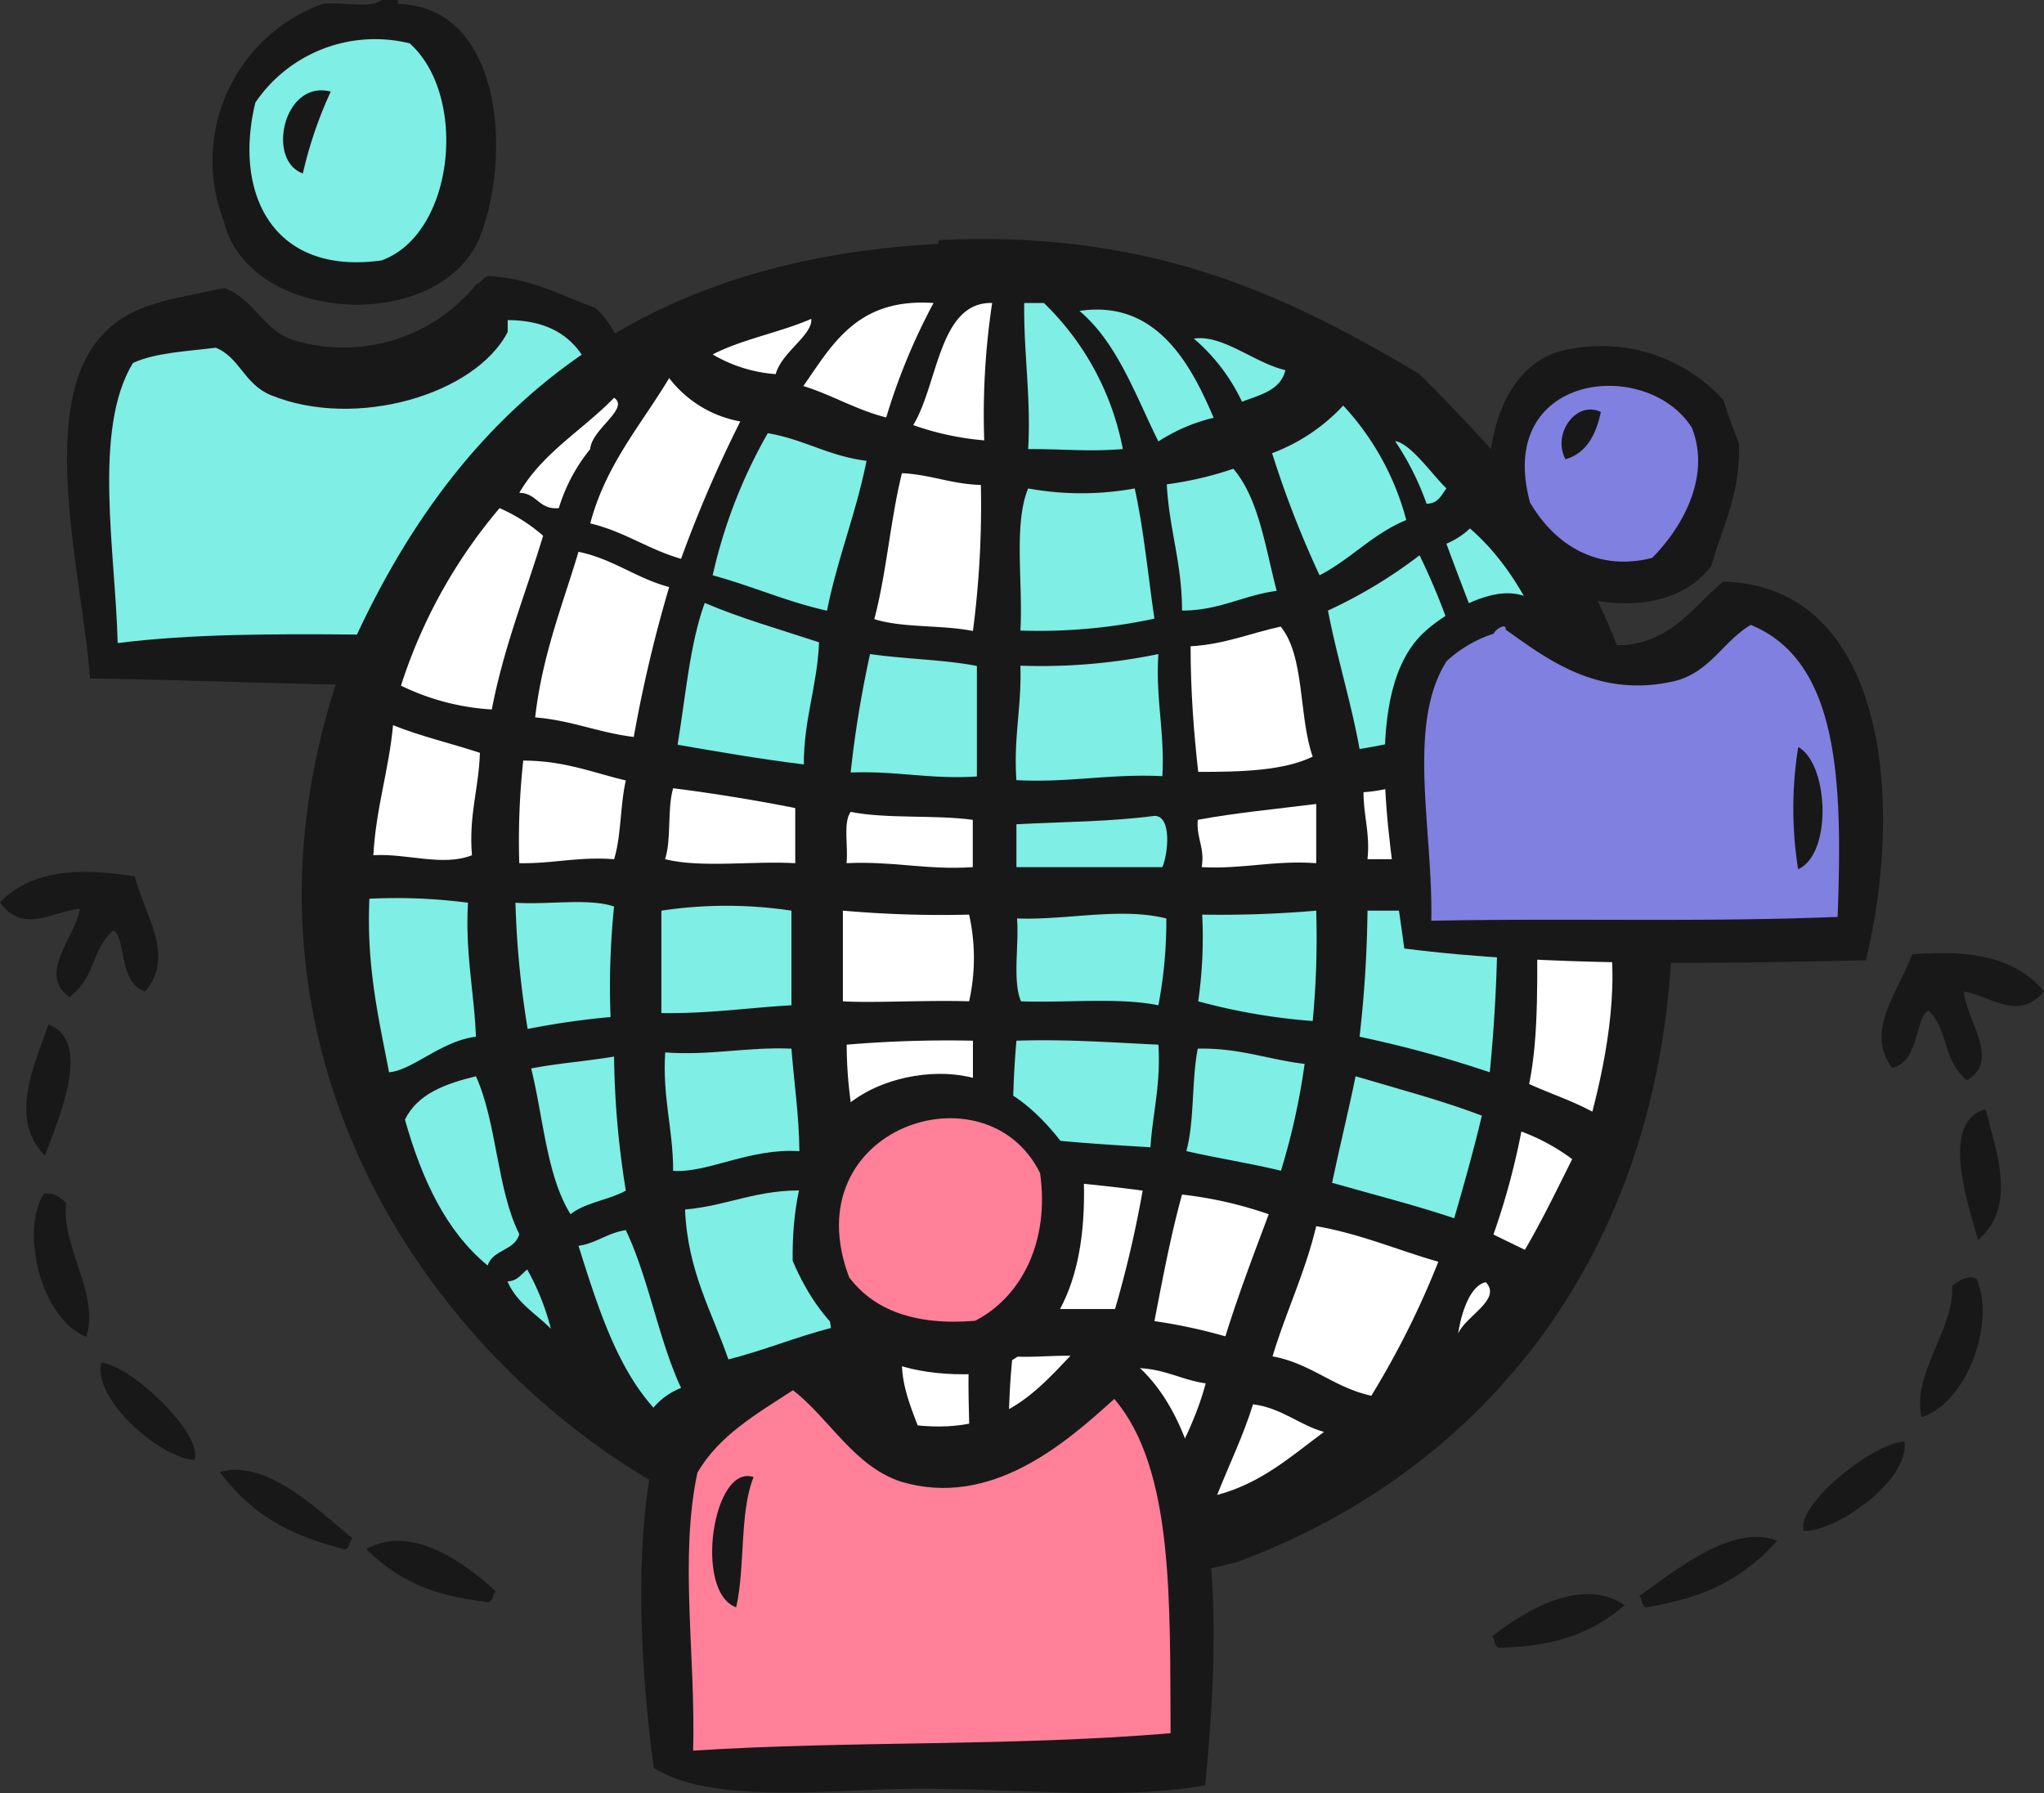 <svg xmlns="http://www.w3.org/2000/svg" viewBox="0 0 133.91 117.47"><rect x="0" y="0" width="133.91" height="117.47" fill="#333333" stroke="none"/><defs><style>.cls-1{fill:#191818;}.cls-1,.cls-2,.cls-3,.cls-4,.cls-5{fill-rule:evenodd;}.cls-2{fill:#7feee5;}.cls-3{fill:#fff;}.cls-4{fill:#8080e1;}.cls-5{fill:#ff8098;}</style></defs><title>features-following</title><g id="Layer_2" data-name="Layer 2"><g id="Layer_1-2" data-name="Layer 1"><path class="cls-1" d="M25,0c-.78.6-2.67.09-3.88.26a10.93,10.93,0,0,0-6.46,14.22c1.63,6.8,14.23,7.43,16.8,1C33.62,9.8,32.71.38,26.06.26V0Z"/><path class="cls-1" d="M39,20.16c-2.25-.77-4.11-1.93-7-2.07-.37.06-.44.43-.78.52a11.22,11.22,0,0,1-12.15,3.62c-1.88-.7-2.48-2.69-4.39-3.36-3.52.77-6.09,1-8,3.1-4.32,4.71-1.3,15.65-.78,22.48,10.3.12,23.83,1,35.15,0C41.64,37.12,43.63,24.44,39,20.16Z"/><path class="cls-2" d="M26.84,2.84C30.68,6.27,29.79,15.32,25,17.06c-7.12,1-9.72-4.37-8.27-10.34A9.48,9.48,0,0,1,26.84,2.84Zm-7,8.53A26.94,26.94,0,0,1,21.67,6C18.58,5.2,17.42,10.53,19.86,11.37Z"/><path class="cls-2" d="M39.24,41.35c-10,.75-22-.42-31.53.78-.15-6-1.65-14,1-18.35,1.47-.68,3.54-.76,5.42-1,1.58.63,1.85,2.38,3.62,3.11,5.57,2.27,13.4-.05,15.51-4.14v-.78C42.34,21,38.84,33.29,39.24,41.35Z"/><path class="cls-1" d="M93,24.51c-8.41-5-17.3-9.42-31.27-8.79-.16,0-.31,0-.26.26C40,17.09,28.74,28.44,22.14,44.41c-8.09,24.3,5.91,44.36,21.19,53,9.55,5.39,24.27,8.47,37.73,4.92C96.64,96.57,108.3,83,109.49,62.75a50.65,50.65,0,0,0-4.4-22.48C102.21,33.89,97.32,28.89,93,24.51Z"/><path class="cls-3" d="M65,19.85a49,49,0,0,0-.52,9,18.59,18.59,0,0,1-4.65-1C61.46,25.18,61.51,19.76,65,19.85Z"/><path class="cls-3" d="M61.16,19.85a40.1,40.1,0,0,0-3.1,7.5c-2-.51-3.53-1.47-5.43-2.06C54.55,22.55,56.16,19.51,61.16,19.85Z"/><path class="cls-2" d="M67.1,19.85h1.29a18,18,0,0,1,5.17,9.57c-2.3.18-3.6,0-6.2,0C67.55,26,67.06,23.17,67.1,19.85Z"/><path class="cls-2" d="M70.72,20.37c5-.75,7.27,3.42,8.79,7a11.55,11.55,0,0,0-3.62,1.55C74.37,25.86,73.2,22.46,70.72,20.37Z"/><path class="cls-2" d="M78.21,22.18c1.92-.27,3.93,1.58,6,2.07-.31,1.33-1.66,1.61-2.84,2.07A12.41,12.41,0,0,0,78.21,22.18Z"/><path class="cls-3" d="M43.84,24.77a7.55,7.55,0,0,0,4.66,2.84,82.76,82.76,0,0,0-3.88,9c-2.14-.61-3.72-1.79-5.95-2.32C39.69,30.43,42,27.84,43.84,24.77Z"/><path class="cls-3" d="M40.23,26.06c1.05.7-1.49,2.07-1.56,3.36a11.28,11.28,0,0,0-2.06,3.87c-1.33.12-1.42-1-2.59-1C35.55,29.65,38.2,28.16,40.23,26.06Z"/><path class="cls-2" d="M88,26.57a17.6,17.6,0,0,1,4.13,7.5c-2.2.9-3.63,2.56-5.68,3.62a65.63,65.63,0,0,1-3.11-8A12.21,12.21,0,0,0,88,26.57Z"/><path class="cls-2" d="M56.77,30.19c-.69,3.46-1.9,6.37-2.59,9.82-2.67-.6-4.92-1.62-7.49-2.32a33.51,33.51,0,0,1,3.61-9.31C52.67,28.78,54.31,29.89,56.77,30.19Z"/><path class="cls-2" d="M80.8,30.71c1.67,1.95,2.09,5.14,2.84,8C81.44,39,79.9,40,77.44,40c0-3.12-.85-5.35-1-8.27A22.76,22.76,0,0,0,80.8,30.71Z"/><path class="cls-3" d="M59.09,31c1.89.09,3.24.72,5.17.77a63.24,63.24,0,0,1-.52,9.57c-2-.41-4.63-.19-6.46-.78C58.08,37.54,58.34,34,59.09,31Z"/><path class="cls-2" d="M74.34,32c.59,2.68.87,5.68,1.29,8.53a36.17,36.17,0,0,1-8.78.78c.18-3.09-.46-7,.51-9.31A19.49,19.49,0,0,0,74.34,32Z"/><path class="cls-3" d="M35.58,35.1c-1.14,3.78-2.57,7.26-3.36,11.38a15.7,15.7,0,0,1-5.95-1.56,33.94,33.94,0,0,1,6.46-11.63A10.9,10.9,0,0,1,35.58,35.1Z"/><path class="cls-2" d="M102.25,44.67c-1.29.43-2,1.45-3.62,1.55-1.16-3.67-2.58-7.07-3.87-10.6a5.07,5.07,0,0,0,1.54-1C99.15,37.09,100.92,40.65,102.25,44.67Z"/><path class="cls-3" d="M43.84,38.46a91,91,0,0,0-2.32,9.82C39.21,48,37.44,47.19,35.06,47c.47-4.09,1.79-7.34,2.84-10.85C40.17,36.62,41.67,37.88,43.84,38.46Z"/><path class="cls-2" d="M96.56,47a34.16,34.16,0,0,1-7.49,2.07C88.5,45.92,87.6,43.12,87,40a31.69,31.69,0,0,0,6-3.62A43.06,43.06,0,0,1,96.56,47Z"/><path class="cls-2" d="M46.17,39.5c2.33,1,5,1.76,7.49,2.58-.12,2.89-1,5-1,8-2.84-.35-5.56-.82-8.27-1.29C44.92,45.65,45.18,42.21,46.17,39.5Z"/><path class="cls-3" d="M83.9,41.05C85.5,43,85.07,46.94,86,49.57c-1.92.93-4.67,1-7.5,1C78.21,48,78,45.26,78,42.34,80.24,42.21,81.92,41.48,83.9,41.05Z"/><path class="cls-2" d="M64,43.63v7.24c-3,.2-5.3-.38-8.27-.26A71.75,71.75,0,0,1,57,42.85C59.28,43.18,61.84,43.21,64,43.63Z"/><path class="cls-2" d="M75.89,42.85c-.19,2.95.42,5.09.26,8-3.45-.17-6.1.44-9.56.26-.2-2.79.35-4.82.26-7.5A37.94,37.94,0,0,0,75.89,42.85Z"/><path class="cls-3" d="M25.75,47.51c1.78.72,3.81,1.19,5.69,1.81-.07,2.34-.74,4.08-.52,6.71-1.92.76-4.29-.14-6.46,0C24.63,52.93,25.47,50.5,25.75,47.51Z"/><path class="cls-3" d="M103.28,47.51q.94,4.1,1.81,8.27c-1,.6-3,.09-4.39.25-.48-2.27-.81-4.7-1.29-7C100.87,48.71,101.83,47.87,103.28,47.51Z"/><path class="cls-3" d="M34.28,49.83c2.69,0,4.56.79,6.72,1.3-.37,1.6-.3,3.66-.77,5.16-2.35-.18-4,.3-6.21.26A48.42,48.42,0,0,1,34.28,49.83Z"/><path class="cls-3" d="M97.86,56.29H89.59c.18-1.73-.27-2.83-.26-4.39,2.94-.18,5.63-1.92,8-1.81C97.36,52.31,98.06,53.85,97.86,56.29Z"/><path class="cls-3" d="M44.1,51.64q4.14.53,8,1.3v3.61c-2.76-.16-6.18.33-8.53-.26C44,55,43.7,53,44.1,51.64Z"/><path class="cls-3" d="M86.23,52.67v3.88c-2.79-.2-4.78.4-7.5.26.21-1.32-.36-1.87-.26-3.1C80.94,53.25,83.63,53,86.23,52.67Z"/><path class="cls-3" d="M55.73,53.19c2.38.47,5.51.18,8,.52v3.1c-3,.2-5.27-.41-8.27-.26C55.58,55.45,55.22,53.89,55.73,53.19Z"/><path class="cls-2" d="M75.63,53.45c1.2,0,.86,2.63.52,3.36H66.59V54C69.64,53.84,72.82,53.83,75.63,53.45Z"/><path class="cls-2" d="M24.2,58.88a36.24,36.24,0,0,1,6.46.26c-.19,3.29.4,5.81.52,8.78-2.26.27-4.14,2.19-5.69,2.33C24.81,66.72,24,63.32,24.2,58.88Z"/><path class="cls-2" d="M33.77,59.14c2.09.15,4.79-.32,6.46.25A51.33,51.33,0,0,0,40,66.63a52.14,52.14,0,0,0-5.43.78A60.54,60.54,0,0,1,33.77,59.14Z"/><path class="cls-2" d="M51.85,59.66v6.2c-2.84.16-5.46.56-8.52.51V59.66A28.63,28.63,0,0,1,51.85,59.66Z"/><path class="cls-3" d="M55.22,59.66a73.56,73.56,0,0,0,8.27.26,13,13,0,0,1,0,5.68c-2.7-.09-6.39.12-8.27,0Z"/><path class="cls-2" d="M86.23,59.66A58.19,58.19,0,0,1,86,66.89a39.84,39.84,0,0,1-7.5-1.29,29.57,29.57,0,0,0,.26-5.68A72.52,72.52,0,0,0,86.23,59.66Z"/><path class="cls-2" d="M89.59,59.66h8.52a105.27,105.27,0,0,1-.51,10.59,75.26,75.26,0,0,0-8.53-2.33A79.73,79.73,0,0,0,89.59,59.66Z"/><path class="cls-3" d="M105.09,59.66c1.21,4.14.17,9.56-.77,13.17-1.28-.7-2.77-1.19-4.14-1.81.66-3.21.52-7.23.52-11.1C101.71,59.37,103.67,59.78,105.09,59.66Z"/><path class="cls-2" d="M76.41,60.17a29.47,29.47,0,0,1-.52,5.69c-2.58-.53-6.06-.15-9-.26-.57-1.34-.12-3.68-.26-5.43C69.83,60.3,73.38,59.42,76.41,60.17Z"/><path class="cls-3" d="M63.74,68.18v6.21a38.4,38.4,0,0,0-7.49.51,27.61,27.61,0,0,1-.78-6.46A79,79,0,0,1,63.74,68.18Z"/><path class="cls-2" d="M66.59,68.18c3.3-.11,6.26.12,9.3.26.17,2.59-.37,4.45-.52,6.72-3.09-.18-6.16-.38-9-.77A59,59,0,0,1,66.59,68.18Z"/><path class="cls-2" d="M51.85,68.7c.17,2.24.5,4.33.52,6.72-3.25-.22-5.95,1.43-8.27,1.29,0-2.77-.71-4.8-.52-7.76C46.63,69.16,48.89,68.58,51.85,68.7Z"/><path class="cls-2" d="M78.47,68.7c2.73-.06,4.62.72,7,1a44.68,44.68,0,0,1-1.55,7c-2-.49-4.17-.82-6.2-1.29C78.26,73.48,78.06,70.78,78.47,68.7Z"/><path class="cls-2" d="M40.23,69.22A58.31,58.31,0,0,0,41,78c-1.11.62-2.67.78-3.62,1.55C35.82,77.06,35.6,73.24,34.8,70,36.53,69.66,38.46,69.52,40.23,69.22Z"/><path class="cls-2" d="M31.18,70.51c1.37,3,1.37,7.42,2.84,10.34-.28,1.09-1.74,1-2.07,2.06-2.74-2.25-4.32-5.66-5.42-9.56C27.35,71.67,29.16,71,31.18,70.51Z"/><path class="cls-2" d="M88.81,70.51c2.79.83,5.65,1.58,8.27,2.58-.54,2.3-1.17,4.52-1.81,6.72-2.58-.86-5.33-1.56-8-2.32C87.76,75.14,88.33,72.87,88.81,70.51Z"/><path class="cls-3" d="M99.67,74.13A13.27,13.27,0,0,1,103,75.94c-1,2-2,4.07-3.1,5.94l-2.06-1A47.09,47.09,0,0,0,99.67,74.13Z"/><path class="cls-3" d="M63.49,77.23v8.53a39.45,39.45,0,0,0-5.43.51c-.52-2.92-1.1-5.79-1.55-8.78A44.84,44.84,0,0,1,63.49,77.23Z"/><path class="cls-3" d="M74.86,78a73.46,73.46,0,0,1-1.81,7.76H66.59a28.36,28.36,0,0,1,0-8.53C69.46,77.37,72.2,77.65,74.86,78Z"/><path class="cls-2" d="M52.89,78c.45,3.08,1.11,6,1.55,9-2.32.6-4.39,1.47-6.72,2.06-1.08-3.14-2.67-5.77-2.84-9.82C47.68,79,49.65,77.87,52.89,78Z"/><path class="cls-3" d="M77.44,78.26a26.16,26.16,0,0,1,5.68,1.29c-1,2.66-2,5.29-2.84,8a35.23,35.23,0,0,0-4.65-1C76.18,83.72,76.71,80.89,77.44,78.26Z"/><path class="cls-3" d="M86.23,80.33c2.93.51,5.32,1.57,8,2.33a56.65,56.65,0,0,1-4.39,8.78c-2.47-.54-3.93-2.11-6.47-2.58C84.25,85.93,85.5,83.39,86.23,80.33Z"/><path class="cls-2" d="M41,80.59c1.5,3.15,2.14,7.16,3.62,10.34a4.51,4.51,0,0,0-1.81,1.29c-2.44-2.73-3.67-6.67-4.91-10.6C39.09,81.44,39.8,80.77,41,80.59Z"/><path class="cls-2" d="M34.54,83.17a15.88,15.88,0,0,1,1.55,3.88c-1-1-2.25-1.71-2.84-3.1C33.91,83.92,34.15,83.47,34.54,83.17Z"/><path class="cls-3" d="M63.49,88.86c-.18,3.44.34,7.57-.26,10.59-2.12-.26-2.06-3.06-2.59-4.65-.6-1.8-1.52-3.54-1.55-5.43A23.52,23.52,0,0,1,63.49,88.86Z"/><path class="cls-3" d="M66.33,88.86c1.83.14,4.26-.31,5.68.25a29.55,29.55,0,0,1-2.06,6c-.66,1.67-.81,4.5-3.1,4.65C65.88,96.83,66,92.22,66.33,88.86Z"/><path class="cls-3" d="M74.6,89.63c1.74.07,2.84.78,4.39,1-.87,3.25-2.54,5.73-3.88,8.52a37.68,37.68,0,0,1-3.87.52A65.46,65.46,0,0,0,74.6,89.63Z"/><path class="cls-3" d="M82.09,92c1.9.25,3,1.35,4.65,1.81-2.13,1.57-4.06,3.34-7,4.13C80.54,95.92,81.45,94.07,82.09,92Z"/><path class="cls-3" d="M45.65,93.25a2.58,2.58,0,0,1,1,1.81c-1-.06-1.26-.81-2.07-1C44.51,93.31,45.58,93.78,45.65,93.25Z"/><path class="cls-3" d="M53.15,20.89c.1,1.06-1.95,2.19-2.33,3.62a9.45,9.45,0,0,1-4.13-1.29C48.62,22.22,51.11,21.78,53.15,20.89Z"/><path class="cls-2" d="M91.4,28.9c1,.14,2.36,2.11,3.36,3.1-.34.44-.54,1-1.3,1A18.4,18.4,0,0,0,91.4,28.9Z"/><path class="cls-3" d="M97.34,84c1.08,1.13-1.31,2.2-1.81,3.36C95.62,86.7,96.1,84.27,97.34,84Z"/><path class="cls-3" d="M49.53,91.7c1.89-.53,3.69-1.13,5.69-1.55.89,2.81,1.31,6.09,2.58,8.53C53.85,98.58,50.11,96,49.53,91.7Z"/><path class="cls-1" d="M112.12,37.07c.71-2.56,1.9-4.65,1.81-8-.35-.94-.73-1.85-1-2.84a10.81,10.81,0,0,0-10.08-3.36c-4.83.78-6.1,7.28-4.91,12.41C100,39.31,108.8,41.52,112.12,37.07Z"/><path class="cls-1" d="M112.9,38.1c-1.9,1.55-3.17,3.72-6.21,4.14-4.12.36-4.74-3.21-7.75-3.37-2.06-.1-4.87,1.69-5.94,2.85-3.92,4.21-1.78,14.4-1,20.42,9.29,1.19,20.15,1,30.24.77C124.76,52.63,123.62,38.4,112.9,38.1Z"/><path class="cls-4" d="M108.24,36.55c-3.94,1-6.61-1.24-8-3.62-2.32-8.5,7.64-9.58,10.6-4.91C112.16,31.34,110.05,34.74,108.24,36.55Zm-5.68-6.46c1.4-.41,2-1.63,2.32-3.1C103.28,26.21,101.66,28.4,102.56,30.09Z"/><path class="cls-4" d="M114.7,40.94c5.88,2.4,6,10.54,5.69,19.13-9.13.36-17.33.07-26.62.25.12-6-1.64-12.83,1-17a8.28,8.28,0,0,1,3.1-1.81c0-.2.85-.78.77-.26,2.76,1.95,6.08,4.54,11.12,3.36C112.06,44,112.9,42,114.7,40.94Zm3.11,16c2.24-1,2-6.89,0-8A25.26,25.26,0,0,0,117.81,57Z"/><path class="cls-1" d="M59.33,70.6c-5.26,1.19-7.47,5.43-7.4,12,2,4.67,5.41,7.85,12.51,7.39,4.84-1.7,6.85-6.24,6.55-13.08C68.71,73.35,65.46,69.3,59.33,70.6Z"/><path class="cls-1" d="M71.27,87.66c-2.9,2.79-5,6.43-11.38,5.7-3.14-1-4.37-3.79-6.82-5.41-3.87,2-7.94,3.82-10.24,7.39-1.31,6.08-.85,14.21,0,20.48,3.16,2,9,1.68,14.5,1.43,7.5-.34,15.29.85,21.62-.29C80,106.59,80.53,90.43,71.27,87.66Z"/><path class="cls-5" d="M68.14,76.86c.63,4.42-1.18,8.09-4.26,9.67-4,.33-6.66-.74-8.25-2.85C51.94,73.9,64.61,69.68,68.14,76.86Z"/><path class="cls-5" d="M73,91.65c3.94,4.59,3.63,13.43,3.69,21.9-10.57.88-21,.48-31.28,1.14.17-6.22-.91-12.64.28-18.21,1.43-2.46,3.91-3.87,6.26-5.4,2.4,1.85,4,5,7.11,6C64.91,98.8,69.74,94.61,73,91.65ZM48.23,105.3c.6-2.62.21-6.24,1.14-8.53C46.71,95.85,45.43,104.3,48.23,105.3Z"/><path class="cls-1" d="M8.82,57.41C6.12,57,2.39,56.65,0,59.11c1.51,2.13,3.45.59,5.24.42-.29,1.85-2.83,4.28-.69,5.79,1.8-1.35,1.34-3,2.87-4.36.88.48.29,3.37,2.08,4C11.5,62.68,9.51,60,8.82,57.41Z"/><path class="cls-1" d="M3.17,67.12c-.91,2.66-2.63,6.17-.23,8.59C3.89,73.19,6.06,68.18,3.17,67.12Z"/><path class="cls-1" d="M24,101.48c2.51,2.54,5.24,3.15,8,3.49.4-.21.21-.49.48-.72C30.51,102.44,27,99.81,24,101.48Z"/><path class="cls-1" d="M14.4,96.44c2.54,3.37,5.36,4.3,8.21,5.08.4-.22.21-.5.48-.73C21,99.07,17.45,95.52,14.4,96.44Z"/><path class="cls-1" d="M2.84,78.24c-1.52,2.57-.13,8.15,2.81,9.34.91-2.77-1.69-6-1.31-8.77C3.87,78.36,3.38,78.05,2.84,78.24Z"/><path class="cls-1" d="M6.63,89.26c-.55,2.51,3.94,6.27,6.1,6.39C13.37,94,8.65,89.5,6.63,89.26Z"/><path class="cls-1" d="M125.27,62.52c2.73-.21,6.47-.22,8.64,2.43-1.68,2-3.49.3-5.25,0,.13,1.87,2.46,4.51.19,5.83-1.68-1.5-1.08-3.07-2.49-4.58-.92.4-.57,3.33-2.4,3.77C122.15,67.55,124.37,65,125.27,62.52Z"/><path class="cls-1" d="M130.08,72.67c.69,2.73,2.1,6.37-.49,8.57C128.86,78.66,127.11,73.48,130.08,72.67Z"/><path class="cls-1" d="M106.45,105.16c-2.71,2.31-5.49,2.7-8.27,2.8-.38-.24-.17-.51-.42-.76C99.86,105.56,103.59,103.24,106.45,105.16Z"/><path class="cls-1" d="M116.43,100.94c-2.82,3.14-5.71,3.84-8.61,4.37-.38-.25-.17-.51-.42-.76C109.64,103,113.46,99.77,116.43,100.94Z"/><path class="cls-1" d="M129.48,83.78c1.29,2.68-.56,8.13-3.59,9.06-.67-2.83,2.18-5.77,2-8.62C128.44,83.81,129,83.54,129.48,83.78Z"/><path class="cls-1" d="M124.77,94.44c.34,2.54-4.46,5.92-6.61,5.86C117.66,98.56,122.74,94.51,124.77,94.44Z"/></g></g></svg>
